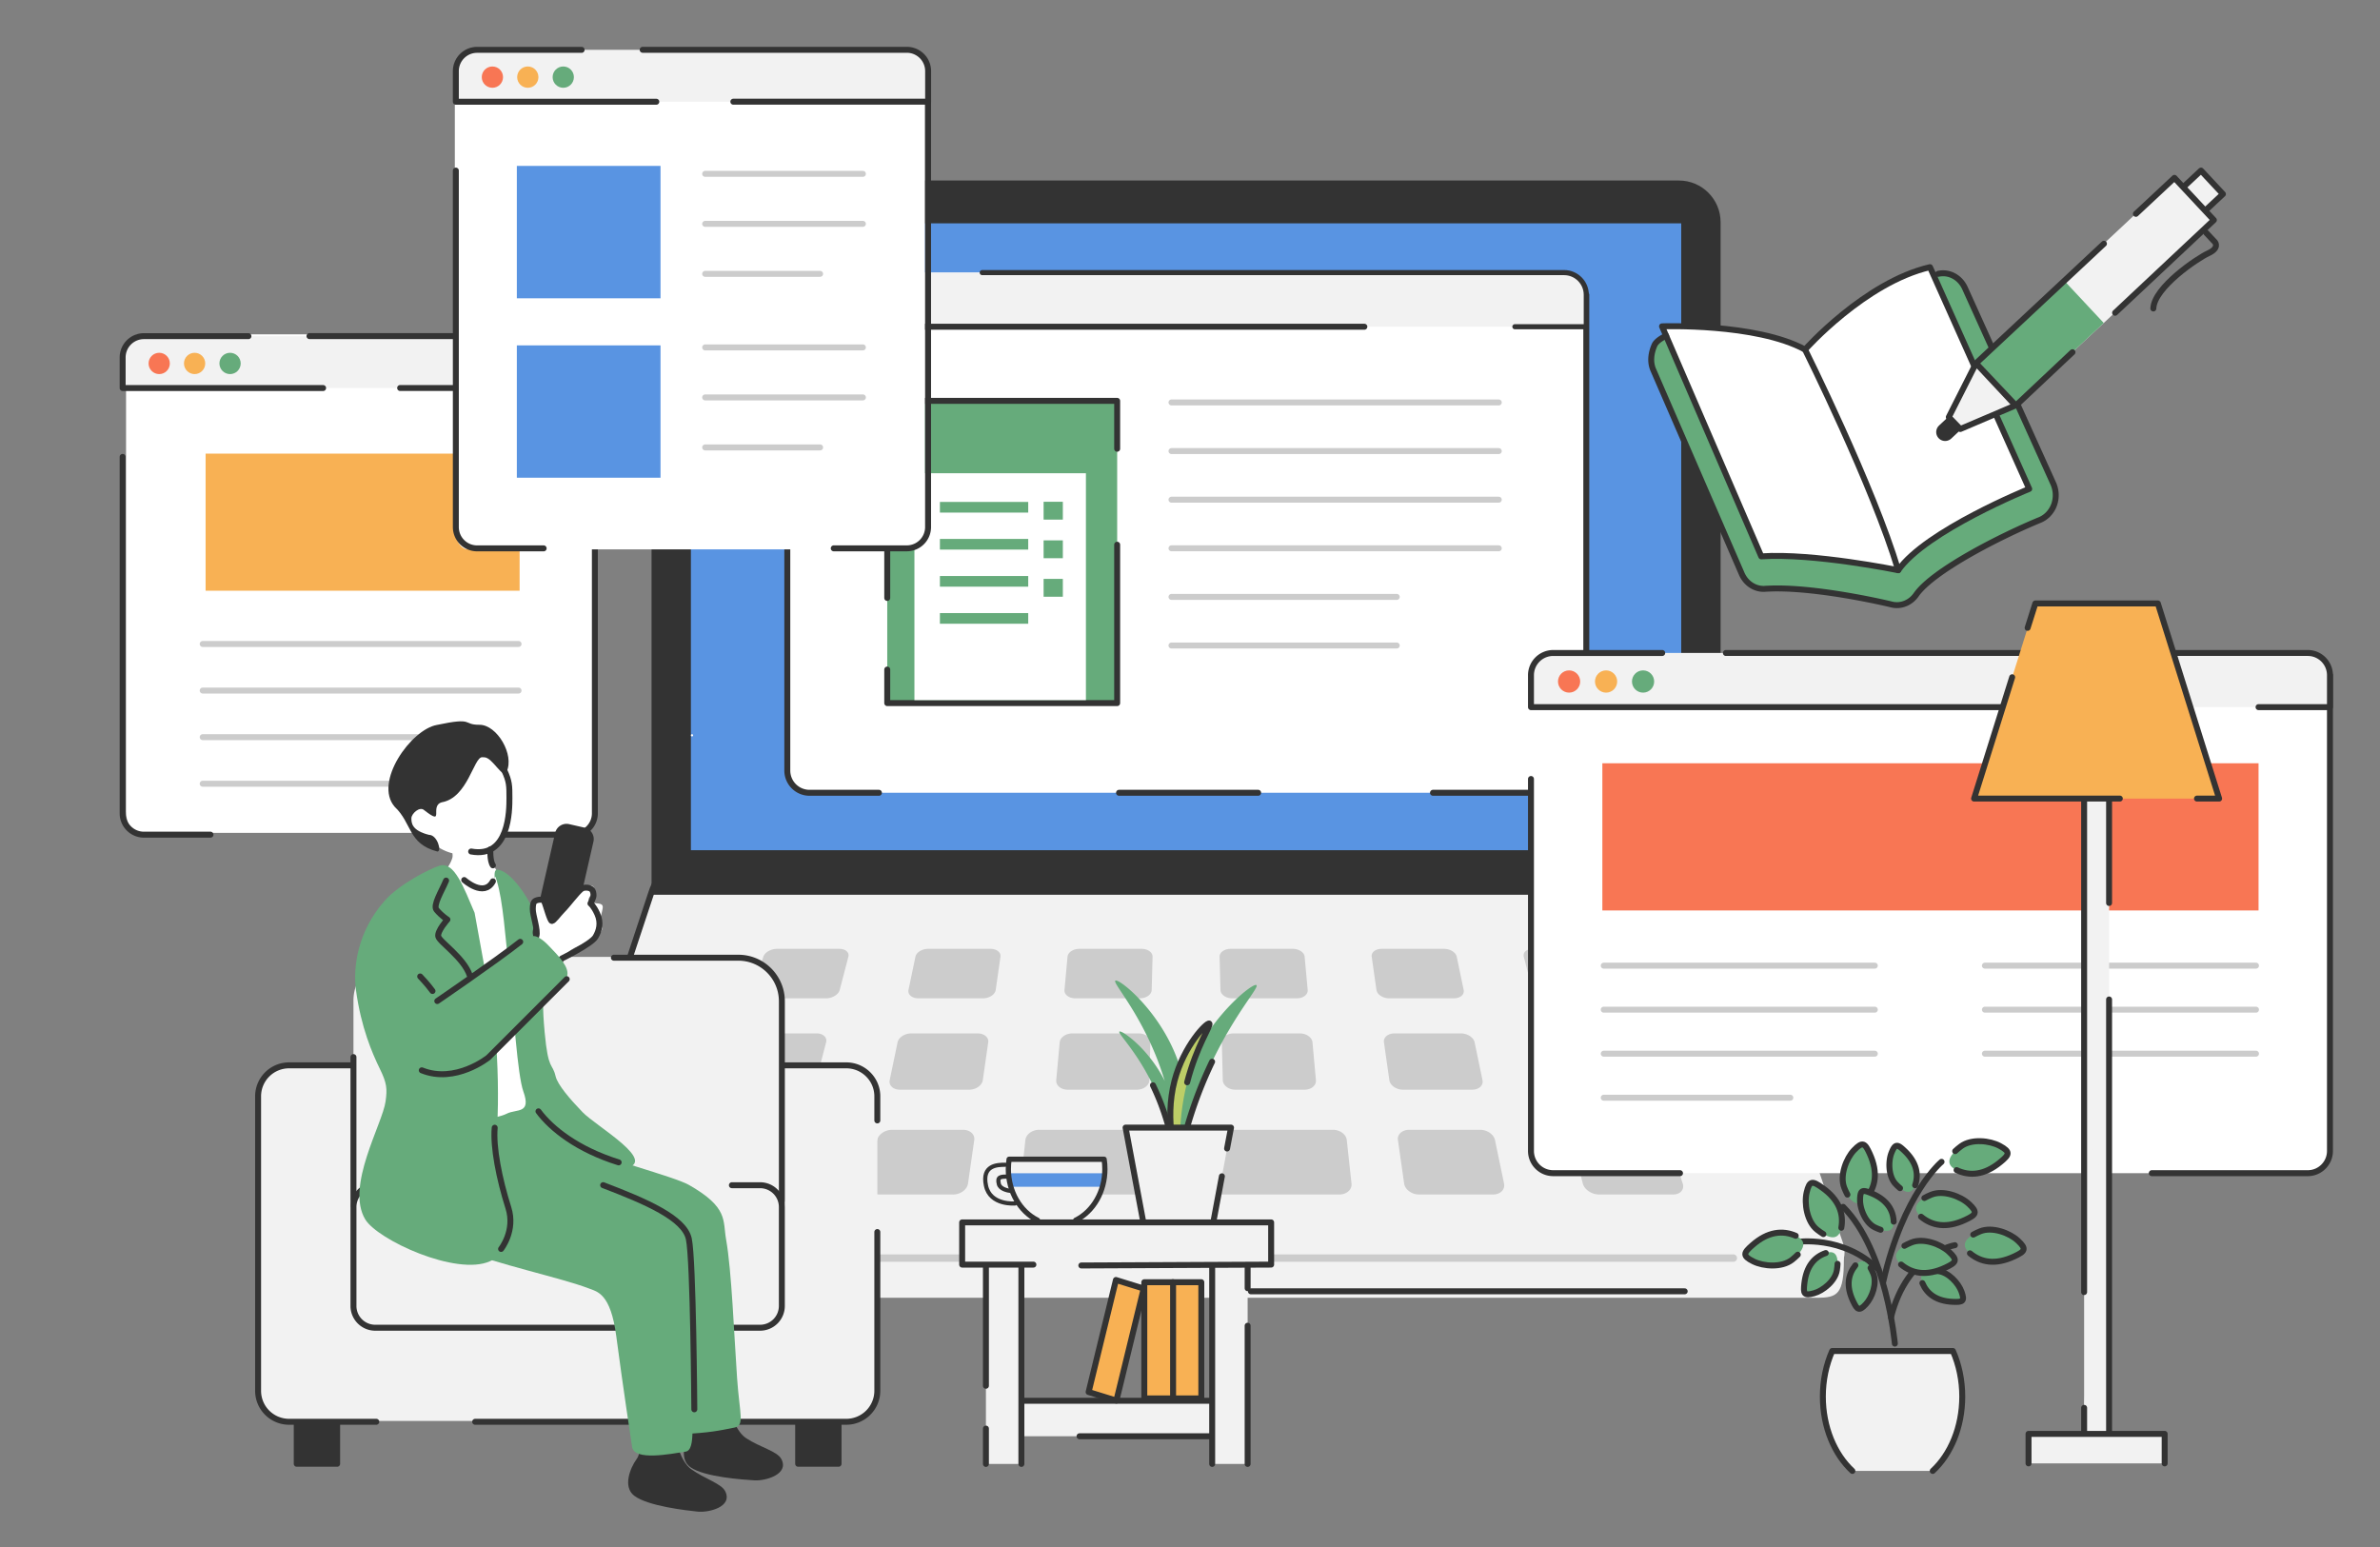 <svg xmlns="http://www.w3.org/2000/svg" width="400" height="260"><rect width="100%" height="100%" fill="#808080" stroke="none"/><path d="M12.783-1.826h428.87v257.322H12.783z" style="fill:none"/><path d="M309.716 208.806c1.074 3.134-.877 5.672-4.331 5.672l-211.67 1.319c-3.45 0-4.05-3.525-2.974-6.66l17.228-55.694c1.28-3.724 5.455-6.801 9.27-6.801h164.204c3.815 0 7.991 3.077 9.27 6.801z" style="fill:#f2f2f2"/><path d="M309.897 211.623c.003 5.885-1.058 6.488-4.512 6.488H95.327c-3.451 0-5.338-2.412-5.338-8.503 0-2.728 17.98-52.536 17.98-52.536 1.28-3.724 5.455-6.801 9.27-6.801h164.204c3.815 0 7.991 3.077 9.27 6.801 0 0 19.18 47.984 19.184 54.55" style="fill:#f2f2f2"/><path d="M129.293 218.103H94.989c-3.393 0-4.523-1.225-4.523-7.998 0-3.039 18.947-59.912 18.947-59.912 1.257-4.144 5.363-7.568 9.113-7.568h161.427c3.75 0 7.857 3.424 9.114 7.568 0 0 8.033 22.748 13.614 40.577" style="fill:#f2f2f2;stroke:#333;stroke-linecap:round;stroke-linejoin:round"/><path d="M227.144 198.91c.111 1.01-.8 1.844-2.02 1.844h-51.563c-1.222 0-2.13-.834-2.02-1.844l.792-7.308c.104-.946 1.143-1.717 2.314-1.717h49.391c1.169 0 2.21.771 2.312 1.717zM132.665 198.91c-.263 1.01-1.479 1.844-2.701 1.844h-12.468c-1.222 0-1.95-.834-1.621-1.844l2.38-7.308c.311-.946 1.517-1.717 2.689-1.717h11.942c1.169 0 1.925.771 1.682 1.717zM141.13 166.378c-.202.77-1.237 1.406-2.304 1.406h-10.872c-1.067 0-1.732-.635-1.482-1.406l1.82-5.59c.238-.728 1.27-1.319 2.299-1.319h10.47c1.03 0 1.713.591 1.523 1.32zM137.186 181.541c-.231.88-1.349 1.603-2.489 1.603h-11.616c-1.137 0-1.833-.724-1.548-1.603l2.073-6.363c.27-.827 1.384-1.497 2.476-1.497h11.16c1.093 0 1.812.67 1.6 1.497zM162.692 198.91c-.142 1.01-1.263 1.844-2.482 1.844h-12.468c-1.223 0-2.049-.834-1.837-1.844l1.523-7.308c.196-.946 1.314-1.717 2.486-1.717h11.942c1.172 0 2.017.771 1.884 1.717zM167.346 166.378c-.11.77-1.073 1.406-2.137 1.406h-10.876c-1.066 0-1.804-.635-1.646-1.406l1.168-5.59c.152-.728 1.115-1.319 2.14-1.319h10.474c1.026 0 1.78.591 1.678 1.32zM165.177 181.541c-.126.88-1.158 1.603-2.298 1.603h-11.617c-1.14 0-1.918-.724-1.735-1.603l1.327-6.363c.171-.827 1.206-1.497 2.302-1.497h11.157c1.095 0 1.893.67 1.776 1.497zM193.562 166.378c-.02.77-.906 1.406-1.973 1.406h-10.875c-1.064 0-1.881-.635-1.808-1.406l.51-5.59c.066-.728.959-1.319 1.985-1.319h10.473c1.026 0 1.852.591 1.833 1.32zM193.172 181.541c-.022.88-.975 1.603-2.112 1.603h-11.616c-1.14 0-2.004-.724-1.925-1.603l.582-6.363c.076-.827 1.033-1.497 2.125-1.497h11.16c1.093 0 1.97.67 1.95 1.497zM219.78 166.378c.07.77-.744 1.406-1.811 1.406h-10.876c-1.063 0-1.953-.635-1.972-1.406l-.146-5.59c-.016-.728.808-1.319 1.833-1.319h10.474c1.026 0 1.919.591 1.985 1.32zM221.164 181.541c.082.88-.786 1.603-1.922 1.603h-11.617c-1.14 0-2.09-.724-2.112-1.603l-.164-6.363c-.022-.827.855-1.497 1.95-1.497h11.158c1.095 0 2.051.67 2.127 1.497zM252.78 198.91c.21 1.01-.614 1.844-1.836 1.844h-12.468c-1.222 0-2.34-.834-2.486-1.844l-1.044-7.308c-.136-.946.712-1.717 1.88-1.717h11.943c1.171 0 2.289.771 2.488 1.717zM245.995 166.378c.162.77-.58 1.406-1.643 1.406h-10.875c-1.068 0-2.03-.635-2.14-1.406l-.798-5.59c-.105-.728.648-1.319 1.677-1.319h10.47c1.03 0 1.992.591 2.144 1.32zM249.158 181.541c.184.88-.598 1.603-1.735 1.603h-11.616c-1.14 0-2.175-.724-2.302-1.603l-.909-6.363c-.117-.827.681-1.497 1.773-1.497h11.16c1.093 0 2.129.67 2.303 1.497zM282.808 198.91c.329 1.01-.4 1.844-1.622 1.844h-12.464c-1.223 0-2.438-.834-2.704-1.844l-1.9-7.308c-.247-.946.51-1.717 1.681-1.717h11.943c1.168 0 2.378.771 2.685 1.717zM272.21 166.378c.254.77-.414 1.406-1.478 1.406h-10.876c-1.063 0-2.102-.635-2.301-1.406l-1.457-5.59c-.19-.728.497-1.319 1.523-1.319h10.474c1.026 0 2.058.591 2.295 1.32zM277.15 181.541c.288.88-.409 1.603-1.548 1.603h-11.617c-1.137 0-2.257-.724-2.485-1.603l-1.656-6.363c-.215-.827.503-1.497 1.599-1.497H272.6c1.096 0 2.21.67 2.48 1.497zM291.343 212.062H107.34a.617.617 0 0 1-.617-.618.62.62 0 0 1 .617-.619h184.004a.619.619 0 0 1 0 1.237" style="fill:#ccc"/><path d="M109.505 150.384V37.354c0-3.87 3.137-7.014 6.997-7.014H282.18c3.862 0 6.997 3.145 6.997 7.014v113.03z" style="fill:#333;fill-rule:evenodd"/><path d="M116.117 37.534h166.442v105.352H116.117z" style="fill:#5994e2"/><path d="M262.874 133.24H136.05a3.734 3.734 0 0 1-3.73-3.737V49.551a3.734 3.734 0 0 1 3.73-3.737h126.823c2.06 0 3.73 1.673 3.73 3.737v79.952a3.734 3.734 0 0 1-3.73 3.738" style="fill:#fff"/><path d="M240.84 133.24h22.033c2.06 0 3.73-1.673 3.73-3.737V49.551M188.074 133.24h23.377m-79.13-66.247v62.51a3.734 3.734 0 0 0 3.73 3.738h11.667" style="fill:none;stroke:#333;stroke-linecap:round;stroke-linejoin:round"/><path d="M196.887 67.639h55.009M196.887 75.81h55.009M196.887 83.98h55.009M196.887 92.15h55.009M196.887 100.32h37.863M196.887 108.49h37.863" style="fill:none;stroke:#ccc;stroke-linecap:round;stroke-miterlimit:10"/><path d="M266.604 54.914H132.32v-5.362a3.734 3.734 0 0 1 3.73-3.738h126.824c2.06 0 3.73 1.673 3.73 3.738z" style="fill:#f2f2f2;fill-rule:evenodd"/><path d="M165.08 45.814h97.793c2.06 0 3.73 1.673 3.73 3.737v5.362h-12" style="fill:none;stroke:#333;stroke-linecap:round;stroke-linejoin:round;stroke-width:.86px"/><path d="M229.303 54.914h-96.982v-5.362a3.734 3.734 0 0 1 3.73-3.738h18.326" style="fill:none;stroke:#333;stroke-linecap:round;stroke-linejoin:round"/><path d="M140.591 50.608c0 1.031-.835 1.868-1.865 1.868s-1.865-.837-1.865-1.868.836-1.87 1.865-1.87 1.865.838 1.865 1.87" style="fill:#f87654;fill-rule:evenodd"/><path d="M146.809 50.608c0 1.031-.836 1.868-1.865 1.868s-1.865-.837-1.865-1.868.835-1.87 1.865-1.87 1.865.838 1.865 1.87" style="fill:#f8b154"/><path d="M153.025 50.608c0 1.031-.836 1.868-1.865 1.868s-1.865-.837-1.865-1.868.835-1.87 1.865-1.87 1.865.838 1.865 1.87" style="fill:#66ab7b;fill-rule:evenodd"/><path d="M149.116 67.369h38.643v50.798h-38.643z" style="fill:#66ab7b"/><path d="M149.116 100.498V67.37h38.643v8.054m0 16.123v26.621h-38.643v-5.64" style="fill:none;stroke:#333;stroke-linecap:round;stroke-linejoin:round"/><path d="M153.685 79.536h28.822v38.131h-28.822z" style="fill:#fff"/><path d="M157.969 84.358h14.843v1.791h-14.843zM175.396 84.332h3.231v2.999h-3.231zM175.396 90.818h3.231v2.999h-3.231zM175.396 97.293h3.231v2.999h-3.231zM157.969 90.577h14.843v1.791h-14.843zM157.969 96.808h14.843v1.791h-14.843zM157.969 103.039h14.843v1.791h-14.843z" style="fill:#66ab7b"/><path d="M210.233 217.026h72.908" style="fill:none;stroke:#333;stroke-linecap:round;stroke-linejoin:round"/><path d="M169.529 235.427h36.324v5.959h-36.324z" style="fill:#f2f2f2"/><path d="M169.53 241.386v-5.96h36.323v5.96h-24.417" style="fill:none;stroke:#333;stroke-linecap:round;stroke-linejoin:round"/><path d="M165.701 212.269h5.959v33.77h-5.959z" style="fill:#f2f2f2"/><path d="M165.701 246.038v-5.941m0-7.193v-20.635h5.96v33.77" style="fill:none;stroke:#333;stroke-linecap:round;stroke-linejoin:round"/><path d="M203.728 212.269h5.959v33.77h-5.959z" style="fill:#f2f2f2"/><path d="M203.728 246.038v-33.77h5.959v4.24m0 6.303v23.227" style="fill:none;stroke:#333;stroke-linecap:round;stroke-linejoin:round"/><path d="M211.167 165.566c-.517-.45-6.781 4.459-10.508 11.974a32.5 32.5 0 0 0-1.726 4.14 28 28 0 0 0-1.328-4.34c-3.158-7.866-9.577-12.926-10.146-12.526-.518.351 3.727 4.81 6.988 13.076a51 51 0 0 1 1.308 3.786c-2.697-5.466-7.314-8.644-7.623-8.295-.31.301 2.847 3.207 5.642 9.018 2.067 4.273 2.92 7.993 3.376 10.257.05 1.695.298 2.736.558 2.77.111.016.218-.165.34-.516.057.337.126.515.23.515.414 0 1.225-2.564 1.343-6.333a70 70 0 0 1 4.092-10.65c3.934-8.217 7.972-12.525 7.454-12.876" style="fill:#66ab7b;fill-rule:evenodd"/><path d="M193.775 182.399c2.066 4.272 2.92 7.992 3.376 10.256.05 1.695.297 2.736.558 2.77.11.016.217-.164.339-.516.057.337.127.515.23.515.414 0 1.225-2.564 1.343-6.333a70 70 0 0 1 4.092-10.65" style="fill:none;stroke:#333;stroke-linecap:round;stroke-linejoin:round"/><path d="M198.174 194.973c-.518 0-2.537-6.563-.777-13.327 1.553-5.911 5.436-9.87 5.85-9.618.362.25-2.123 3.657-3.727 9.869-1.915 7.565-.88 13.026-1.346 13.076" style="fill:#bdce67;fill-rule:evenodd"/><path d="M198.175 194.974c-.518 0-2.537-6.563-.777-13.327 1.553-5.911 5.435-9.87 5.85-9.619.362.25-2.123 3.658-3.728 9.87" style="fill:none;stroke:#333;stroke-linecap:round;stroke-miterlimit:10"/><path d="m192.17 205.516-2.997-16.002h17.723l-2.996 16.002z" style="fill:#f2f2f2;fill-rule:evenodd"/><path d="m205.36 197.695-1.46 7.82h-11.73l-2.997-16.001h17.723l-.666 3.516" style="fill:none;stroke:#333;stroke-linecap:round;stroke-linejoin:round"/><path d="M197.064 215.499h4.839v19.527h-4.839z" style="fill:#f8b154;stroke:#333;stroke-linecap:round;stroke-linejoin:round"/><path d="M192.319 215.499h4.839v19.527h-4.839z" style="fill:#f8b154;stroke:#333;stroke-linecap:round;stroke-linejoin:round"/><path d="m187.552 215.122 4.667 1.443-4.591 18.83-4.667-1.443z" style="fill:#f8b154;fill-rule:evenodd;stroke:#333;stroke-linecap:round;stroke-linejoin:round"/><path d="M185.591 194.834H169.62c-.09.549-.125 1.098-.125 1.66 0 3.736 1.93 7.107 4.904 8.584h6.414c2.974-1.477 4.903-4.848 4.903-8.585 0-.561-.034-1.11-.125-1.66" style="fill:#f2f2f2;fill-rule:evenodd"/><path d="M169.83 197.188h15.619v2.27H169.83z" style="fill:#5994e2"/><path d="m170.402 200.345.54 2.074s-4.184.375-4.89-2.994c-.734-3.446 1.905-3.509 3.225-3.509l.51 1.997c-1.38-.032-1.86.062-1.574 1.232.179.81 1.38 1.122 2.19 1.2" style="fill:#f2f2f2;fill-rule:evenodd"/><path d="M170.6 202.26s-4.184.375-4.889-2.993c-.734-3.447 1.905-3.51 3.225-3.51m.51 1.997c-1.38-.031-1.86.062-1.575 1.232.18.81 1.38 1.123 2.19 1.2" style="fill:none;stroke:#333;stroke-linecap:round;stroke-linejoin:round;stroke-width:.7px"/><path d="m170.96 202.439-.818-2.111" style="fill:none"/><path d="M180.79 205.078c2.974-1.477 4.903-4.848 4.903-8.585 0-.561-.034-1.11-.125-1.66h-15.97c-.091.55-.126 1.099-.126 1.66 0 3.737 1.93 7.108 4.904 8.585" style="fill:none;stroke:#333;stroke-linecap:round;stroke-linejoin:round;stroke-width:.88px"/><path d="M161.706 205.445h51.931v7.094h-51.931z" style="fill:#f2f2f2"/><path d="M173.68 212.54h-11.974v-7.095h51.931v7.094l-31.902.147" style="fill:none;stroke:#333;stroke-linecap:round;stroke-linejoin:round"/><path d="M387.86 197.172H261.037a3.734 3.734 0 0 1-3.73-3.737v-79.952a3.734 3.734 0 0 1 3.73-3.738H387.86c2.06 0 3.73 1.674 3.73 3.738v79.952a3.734 3.734 0 0 1-3.73 3.737" style="fill:#fff"/><path d="M361.646 197.172h26.214c2.06 0 3.73-1.673 3.73-3.737v-79.952M257.307 130.925v62.51a3.734 3.734 0 0 0 3.73 3.737h21.316" style="fill:none;stroke:#333;stroke-linecap:round;stroke-linejoin:round"/><path d="M269.535 162.294h45.562M269.535 169.692h45.562M269.535 177.09h45.562M333.597 162.294h45.562M333.597 169.692h45.562M333.597 177.09h45.562M269.535 184.489h31.36" style="fill:none;stroke:#ccc;stroke-linecap:round;stroke-miterlimit:10"/><path d="M269.304 128.28h110.284v24.738H269.304z" style="fill:#f87654"/><path d="M391.59 118.846H257.307v-5.363a3.734 3.734 0 0 1 3.73-3.737H387.86c2.06 0 3.73 1.673 3.73 3.737z" style="fill:#f2f2f2;fill-rule:evenodd"/><path d="M290.067 109.745h97.793c2.06 0 3.73 1.674 3.73 3.738v5.362h-12.001M354.29 118.846h-96.983v-5.363a3.734 3.734 0 0 1 3.73-3.737h18.326" style="fill:none;stroke:#333;stroke-linecap:round;stroke-linejoin:round"/><path d="M265.578 114.54c0 1.03-.836 1.868-1.865 1.868s-1.865-.837-1.865-1.869.835-1.869 1.865-1.869 1.865.838 1.865 1.87" style="fill:#f87654;fill-rule:evenodd"/><path d="M271.795 114.54c0 1.03-.835 1.868-1.865 1.868s-1.865-.837-1.865-1.869.836-1.869 1.865-1.869 1.865.838 1.865 1.87" style="fill:#f8b154"/><path d="M278.011 114.54c0 1.03-.835 1.868-1.865 1.868s-1.865-.837-1.865-1.869.836-1.869 1.865-1.869 1.865.838 1.865 1.87" style="fill:#66ab7b;fill-rule:evenodd"/><path d="M311.322 247.214c-3.003-2.78-4.96-7.343-4.96-12.5 0-2.69.54-5.324 1.57-7.656h20.289c1.03 2.332 1.57 4.966 1.57 7.657 0 5.156-1.956 9.719-4.96 12.499" style="fill:#f2f2f2;fill-rule:evenodd;stroke:#333;stroke-linecap:round;stroke-linejoin:round"/><path d="M318.464 225.814s-1.401-15.695-8.688-22.981" style="fill:none;stroke:#333;stroke-linecap:round;stroke-linejoin:round"/><path d="M328.553 209.278s-8.026 1.256-10.74 12.119M301.899 208.736s7.888-1.233 13.804 4.624M326.311 195.266s-6.446 5.325-9.809 20.178" style="fill:none;stroke:#333;stroke-linecap:round;stroke-linejoin:round"/><path d="M314.253 193.926c1.453 3.22.923 5.641-.628 7.456-1.431 1.674-2.697.722-3.666-1.766-.795-2.042.332-4.945 1.635-6.308 1.466-1.534 1.846-1.165 2.659.618" style="fill:#66ab7b"/><path d="M310.493 200.778c-.187-.334-.362-.73-.538-1.167-.792-2.038.338-4.938 1.646-6.304 1.46-1.538 1.84-1.16 2.649.623 1.457 3.212.926 5.637-.62 7.45" style="fill:none;stroke:#333;stroke-linecap:round;stroke-linejoin:round"/><path d="M336.196 195.314c-2.73 2.242-5.205 2.362-7.361 1.338-1.99-.945-1.4-2.416.749-4 1.763-1.3 4.86-.968 6.516-.065 1.863 1.015 1.606 1.478.096 2.727" style="fill:#66ab7b"/><path d="M328.601 193.47c.274-.267.61-.539.987-.823 1.76-1.296 4.855-.96 6.514-.055 1.867 1.01 1.6 1.475.09 2.72-2.721 2.245-5.2 2.364-7.354 1.344" style="fill:none;stroke:#333;stroke-linecap:round;stroke-linejoin:round"/><path d="M330.325 205.005c-3.198 1.499-5.627 1.004-7.463-.52-1.695-1.408-.761-2.687 1.713-3.692 2.03-.824 4.949.261 6.33 1.544 1.555 1.444 1.192 1.83-.58 2.668" style="fill:#66ab7b"/><path d="M323.42 201.344c.331-.192.725-.373 1.16-.555 2.025-.821 4.941.267 6.326 1.555 1.56 1.438 1.187 1.824-.584 2.658-3.192 1.503-5.623 1.007-7.458-.513" style="fill:none;stroke:#333;stroke-linecap:round;stroke-linejoin:round"/><path d="M338.545 211.157c-3.198 1.499-5.627 1.004-7.464-.52-1.695-1.408-.76-2.687 1.713-3.692 2.03-.824 4.95.261 6.33 1.545 1.555 1.443 1.192 1.829-.58 2.667" style="fill:#66ab7b"/><path d="M331.64 207.496c.33-.192.724-.372 1.158-.554 2.026-.822 4.942.266 6.327 1.554 1.56 1.439 1.187 1.824-.584 2.658-3.191 1.503-5.623 1.007-7.458-.513" style="fill:none;stroke:#333;stroke-linecap:round;stroke-linejoin:round"/><path d="M328.259 218.803c-2.86-.119-4.42-1.38-5.17-3.16-.691-1.643.46-2.212 2.614-2.01 1.767.167 3.46 2.035 3.972 3.472.577 1.617.171 1.758-1.416 1.698" style="fill:#66ab7b"/><path d="M324.666 213.598c.31-.014.661.003 1.041.034 1.764.167 3.453 2.037 3.966 3.478.582 1.615.17 1.752-1.415 1.69-2.857-.113-4.42-1.378-5.17-3.153" style="fill:none;stroke:#333;stroke-linecap:round;stroke-linejoin:round"/><path d="M320.081 193.412c2.067 1.98 2.403 3.96 1.788 5.79-.568 1.69-1.808 1.355-3.29-.222-1.215-1.294-1.248-3.815-.682-5.231.636-1.594 1.034-1.432 2.184-.337" style="fill:#66ab7b"/><path d="M319.333 199.693a8 8 0 0 1-.758-.715c-1.212-1.292-1.242-3.811-.674-5.232.632-1.596 1.032-1.426 2.179-.33 2.068 1.974 2.403 3.955 1.791 5.783" style="fill:none;stroke:#333;stroke-linecap:round;stroke-linejoin:round"/><path d="M314.534 200.548c2.636 1.115 3.654 2.844 3.731 4.774.071 1.78-1.206 1.91-3.153.964-1.596-.777-2.524-3.12-2.5-4.645.028-1.717.457-1.706 1.922-1.093" style="fill:#66ab7b"/><path d="M316.07 206.683a8 8 0 0 1-.962-.398c-1.593-.775-2.518-3.119-2.492-4.648.021-1.717.456-1.7 1.918-1.085 2.635 1.108 3.654 2.84 3.733 4.766" style="fill:none;stroke:#333;stroke-linecap:round;stroke-linejoin:round"/><path d="M311.452 218.707c-1.23-2.585-.842-4.554.382-6.047 1.13-1.378 2.17-.626 2.997 1.374.678 1.64-.185 4.01-1.217 5.133-1.16 1.265-1.474.972-2.162-.46" style="fill:#66ab7b"/><path d="M314.379 213.1c.157.268.305.587.455.937.675 1.638-.19 4.004-1.225 5.13-1.157 1.27-1.47.969-2.155-.463-1.233-2.579-.844-4.55.376-6.042" style="fill:none;stroke:#333;stroke-linecap:round;stroke-linejoin:round"/><path d="M294.495 209.281c2.653-2.332 5.123-2.535 7.313-1.584 2.02.878 1.48 2.368-.615 4.023-1.719 1.358-4.825 1.131-6.51.284-1.896-.952-1.655-1.423-.188-2.723" style="fill:#66ab7b"/><path d="M302.148 210.869c-.265.276-.592.56-.958.856-1.716 1.354-4.82 1.123-6.51.274-1.898-.946-1.648-1.42-.18-2.716 2.644-2.334 5.118-2.537 7.304-1.59" style="fill:none;stroke:#333;stroke-linecap:round;stroke-linejoin:round"/><path d="M306.24 199.599c2.88 2.046 3.644 4.404 3.22 6.753-.39 2.168-1.964 1.985-4.056.326-1.716-1.362-2.208-4.437-1.77-6.271.49-2.064 1.005-1.938 2.606-.808" style="fill:#66ab7b"/><path d="M306.452 207.412c-.33-.195-.681-.448-1.053-.737-1.712-1.36-2.2-4.433-1.76-6.272.484-2.066 1.003-1.931 2.6-.8 2.88 2.039 3.644 4.4 3.225 6.745" style="fill:none;stroke:#333;stroke-linecap:round;stroke-linejoin:round"/><path d="M303.245 215.743c.335-2.977 1.741-4.507 3.615-5.149 1.73-.592 2.226.655 1.858 2.89-.303 1.832-2.338 3.451-3.845 3.872-1.694.475-1.808.04-1.628-1.613" style="fill:#66ab7b"/><path d="M308.832 212.404c-.01.325-.053.69-.114 1.084-.302 1.829-2.339 3.444-3.85 3.866-1.693.48-1.802.039-1.62-1.612.33-2.974 1.738-4.506 3.608-5.148" style="fill:none;stroke:#333;stroke-linecap:round;stroke-linejoin:round"/><path d="M326.973 213.04c-3.198 1.5-5.627 1.004-7.463-.52-1.695-1.407-.761-2.687 1.713-3.692 2.03-.824 4.949.261 6.33 1.545 1.555 1.444 1.192 1.829-.58 2.667" style="fill:#66ab7b"/><path d="M320.068 209.38c.332-.192.725-.373 1.16-.555 2.025-.822 4.941.267 6.326 1.554 1.56 1.439 1.187 1.824-.584 2.658-3.191 1.504-5.623 1.007-7.458-.512" style="fill:none;stroke:#333;stroke-linecap:round;stroke-linejoin:round"/><path d="M350.273 130.794h4.195v111.349h-4.195z" style="fill:#f2f2f2"/><path d="M350.273 217.16v-86.366h4.195v20.971m0 16.212v74.166h-4.195v-5.53" style="fill:#f2f2f2;fill-rule:evenodd;stroke:#333;stroke-linecap:round;stroke-linejoin:round"/><path d="M340.93 245.946v-4.958h22.88v4.958" style="fill:#f2f2f2;fill-rule:evenodd;stroke:#333;stroke-linecap:round;stroke-linejoin:round"/><path d="M372.962 134.215h-41.184l10.296-32.794h20.592z" style="fill:#f8b154;fill-rule:evenodd"/><path d="m340.778 105.524 1.296-4.103h20.592l10.296 32.794h-3.721m-12.966 0h-24.497l6.4-20.394" style="fill:none;stroke:#333;stroke-linecap:round;stroke-linejoin:round"/><path d="M303.37 58.75c-8.251-4.483-24.037-3.904-24.037-3.904l.689 1.593 15.987 37.068c8.798-.592 23.02 2.327 23.02 2.327-4.22-14.116-15.66-37.085-15.66-37.085" style="fill:#fff"/><path d="M324.366 44.9c-10.95 2.545-20.996 13.85-20.996 13.85s11.438 22.968 15.66 37.084c4.634-6.635 22.014-13.664 22.014-13.664L325.04 46.4z" style="fill:#fff"/><path d="M278.07 58c-.59 1.343-.789 2.842-.202 4.185l14.855 34.243c.673 1.56 2.107 2.543 3.689 2.543.068 0 .155 0 .244-.015.63-.031 1.289-.062 1.982-.062 8.134 0 19.17 2.67 19.27 2.7.302.077.604.109.89.109 1.264 0 2.469-.64 3.245-1.747 2.854-4.09 14.293-9.9 20.839-12.586 1.06-.452 1.908-1.36 2.337-2.514a4.8 4.8 0 0 0-.129-3.575l-14.852-32.868c-.703-1.545-2.139-2.484-3.661-2.484-.286 0-.577.031-.847.096l-.69.375 16.004 35.77s-17.38 7.029-22.016 13.664c0 0-14.222-2.919-23.02-2.327l-15.987-37.068s-1.55.672-1.952 1.561" style="fill:#66ab7b;fill-rule:evenodd"/><path d="M325.73 46.025c.271-.064.56-.095.847-.095 1.522 0 2.958.938 3.661 2.484L345.09 81.28a4.82 4.82 0 0 1 .13 3.576c-.43 1.155-1.278 2.062-2.338 2.514-6.546 2.687-17.985 8.496-20.839 12.585-.775 1.108-1.98 1.748-3.244 1.748-.287 0-.59-.031-.889-.109-.101-.031-11.138-2.699-19.272-2.699-.693 0-1.352.03-1.982.06-.089.016-.176.016-.244.016-1.582 0-3.014-.983-3.689-2.544L277.87 62.185c-.588-1.343-.388-2.841.2-4.185.401-.888 1.953-1.561 1.953-1.561" style="fill:none;stroke:#333;stroke-linecap:round;stroke-linejoin:round"/><path d="m280.02 56.44-.687-1.595s15.785-.577 24.036 3.904c0 0 10.047-11.304 20.997-13.849l.674 1.5 16.003 35.77s-17.38 7.029-22.015 13.664c0 0-14.222-2.92-23.02-2.328z" style="fill:none;stroke:#333;stroke-linecap:round;stroke-linejoin:round"/><path d="M303.37 58.749s11.438 22.969 15.659 37.085" style="fill:none;stroke:#333;stroke-linecap:round;stroke-linejoin:round"/><path d="M367.203 29.739h5.267v5.399h-5.267z" style="fill:#f2f2f2" transform="rotate(-43.062 369.837 32.439)"/><path d="M367.203 29.739h5.267v5.399h-5.267z" style="fill:none;stroke:#333;stroke-linecap:round;stroke-linejoin:round" transform="rotate(-43.062 369.837 32.439)"/><path d="m370.807 39.144 1.48 1.584s.768.96-1.129 1.83-9.133 5.76-9.252 9.291" style="fill:none;stroke:#333;stroke-linecap:round;stroke-linejoin:round"/><path d="m326.912 72.616 1.31-1.223" style="fill:none;stroke:#333;stroke-linecap:round;stroke-linejoin:round;stroke-width:3px"/><path d="m329.465 72.102-1.934-2 4.575-9.049 6.63 7.094z" style="fill:#f2f2f2;fill-rule:evenodd"/><path d="M329.658 43.994h45.172v9.732h-45.172z" style="fill:#f2f2f2" transform="rotate(-43.062 352.245 48.86)"/><path d="M333.069 52.638h19.852v9.732h-19.852z" style="fill:#66ab7b" transform="rotate(-43.062 342.995 57.504)"/><path d="m329.465 72.102-1.934-2 4.575-9.049 6.63 7.094zM348.318 59.193l-9.515 8.956-6.697-7.096 21.498-20.09M358.976 35.942l6.474-6.05 6.63 7.094-16.601 15.58" style="fill:none;stroke:#333;stroke-linecap:round;stroke-linejoin:round"/><path d="M49.867 231.73h6.801v14.153h-6.801zM134.139 231.73h6.801v14.153h-6.801z" style="fill:#333"/><path d="M49.867 231.864h6.801v14.153h-6.801zM134.139 231.864h6.801v14.153h-6.801z" style="fill:none;stroke:#333;stroke-linecap:round;stroke-linejoin:round;stroke-width:.99px"/><path d="M92.003 231.73h6.801v14.153h-6.801z" style="fill:none"/><path d="M92.003 231.73h6.801v14.153h-6.801z" style="fill:none"/><path d="M147.45 184.12v49.484a5.22 5.22 0 0 1-5.218 5.217h-93.65a5.207 5.207 0 0 1-5.204-5.217v-49.483a5.204 5.204 0 0 1 5.204-5.204h93.65c2.877 0 5.218 2.334 5.218 5.204" style="fill:#f2f2f2;fill-rule:evenodd"/><path d="M147.45 184.12v49.484a5.22 5.22 0 0 1-5.218 5.217h-93.65a5.207 5.207 0 0 1-5.204-5.217v-49.483a5.204 5.204 0 0 1 5.204-5.204h93.65c2.877 0 5.218 2.334 5.218 5.204" style="fill:none"/><path d="M131.408 168.147v33.248a7.325 7.325 0 0 1-7.321 7.323H66.724c-4.04 0-7.32-3.281-7.32-7.323v-33.248a7.325 7.325 0 0 1 7.32-7.323h57.363c4.04 0 7.32 3.28 7.32 7.323" style="fill:none"/><path d="M131.408 202.723v16.624a3.663 3.663 0 0 1-3.66 3.662H63.063c-2.02 0-3.66-1.64-3.66-3.662v-16.624a3.66 3.66 0 0 1 3.66-3.661h64.683c2.02 0 3.66 1.64 3.66 3.661M92.003 231.864h6.801v14.153h-6.801z" style="fill:none"/><path d="M92.003 231.864h6.801v14.153h-6.801z" style="fill:none"/><path d="M147.45 184.255v49.483a5.22 5.22 0 0 1-5.218 5.217h-93.65a5.207 5.207 0 0 1-5.204-5.217v-49.483a5.204 5.204 0 0 1 5.204-5.204h93.65c2.877 0 5.218 2.334 5.218 5.204" style="fill:none"/><path d="M63.238 238.955H48.582a5.207 5.207 0 0 1-5.204-5.217v-49.483a5.204 5.204 0 0 1 5.204-5.204h93.65c2.877 0 5.218 2.334 5.218 5.204v4.05m0 18.76v26.673a5.22 5.22 0 0 1-5.218 5.217H79.86" style="fill:none;stroke:#333;stroke-linecap:round;stroke-linejoin:round"/><path d="M131.408 168.28v33.249a7.325 7.325 0 0 1-7.321 7.323H66.724c-4.04 0-7.32-3.281-7.32-7.323V168.28a7.325 7.325 0 0 1 7.32-7.323h57.363c4.04 0 7.32 3.28 7.32 7.323" style="fill:none"/><path d="M131.408 202.863v16.624a3.663 3.663 0 0 1-3.66 3.661H63.063c-2.02 0-3.66-1.64-3.66-3.661v-16.624a3.66 3.66 0 0 1 3.66-3.662h64.683c2.02 0 3.66 1.64 3.66 3.662" style="fill:none"/><path d="M131.408 168.147v33.248a7.325 7.325 0 0 1-7.321 7.323H66.724c-4.04 0-7.32-3.281-7.32-7.323v-33.248a7.325 7.325 0 0 1 7.32-7.323h57.363c4.04 0 7.32 3.28 7.32 7.323" style="fill:#f2f2f2;fill-rule:evenodd"/><path d="M103.176 160.958h20.91c4.041 0 7.322 3.28 7.322 7.323v33.248a7.325 7.325 0 0 1-7.321 7.323H66.724c-4.04 0-7.32-3.281-7.32-7.323v-23.867" style="fill:none;stroke:#333;stroke-linecap:round;stroke-linejoin:round"/><path d="M131.408 202.723v16.624a3.663 3.663 0 0 1-3.66 3.662H63.063c-2.02 0-3.66-1.64-3.66-3.662v-16.624a3.66 3.66 0 0 1 3.66-3.661h64.683c2.02 0 3.66 1.64 3.66 3.661" style="fill:#f2f2f2;fill-rule:evenodd"/><path d="M123.008 199.196h4.739a3.663 3.663 0 0 1 3.656 3.666v16.62a3.663 3.663 0 0 1-3.656 3.666H63.062a3.663 3.663 0 0 1-3.656-3.667v-16.619a3.663 3.663 0 0 1 3.656-3.666h19.74" style="fill:none;stroke:#333;stroke-linecap:round;stroke-linejoin:round"/><path d="M98.016 139.977H23.379c-1.213 0-2.195-1.604-2.195-3.582V59.773c0-1.978.982-3.582 2.195-3.582h74.637c1.212 0 2.195 1.604 2.195 3.582v76.622c0 1.978-.983 3.582-2.195 3.582" style="fill:#fff"/><path d="M84.127 140.276h12.278a3.58 3.58 0 0 0 3.574-3.582V60.072M20.613 76.792v59.906c0 1.978 1.6 3.582 3.575 3.582H35.37" style="fill:none;stroke:#333;stroke-linecap:round;stroke-linejoin:round"/><path d="M34.066 108.232h53.087M34.066 116.061h53.087M34.066 123.891h48.22M34.066 131.72h48.22" style="fill:none;stroke:#ccc;stroke-linecap:round;stroke-miterlimit:10"/><path d="M34.555 76.24h52.774v23.04H34.555z" style="fill:#f8b154"/><path d="M99.978 65.217h-79.37v-5.139c0-1.978.988-3.581 2.205-3.581h74.96c1.218 0 2.205 1.603 2.205 3.581z" style="fill:#f2f2f2;fill-rule:evenodd"/><path d="M52.014 56.489h44.4a3.58 3.58 0 0 1 3.574 3.582v5.139H67.252M54.303 65.217h-33.69v-5.139c0-1.978 1.6-3.581 3.575-3.581H41.75" style="fill:none;stroke:#333;stroke-linecap:round;stroke-linejoin:round"/><path d="M28.545 61.082c0 .989-.8 1.791-1.787 1.791s-1.788-.802-1.788-1.79.801-1.792 1.788-1.792 1.787.803 1.787 1.791" style="fill:#f87654;fill-rule:evenodd"/><path d="M34.494 61.082c0 .989-.8 1.791-1.787 1.791s-1.787-.802-1.787-1.79.8-1.792 1.787-1.792 1.787.803 1.787 1.791" style="fill:#f8b154"/><path d="M40.454 61.082c0 .989-.801 1.791-1.788 1.791s-1.787-.802-1.787-1.79.8-1.792 1.787-1.792 1.788.803 1.788 1.791" style="fill:#66ab7b;fill-rule:evenodd"/><path d="M153.275 92.328H78.638c-1.212 0-2.195-1.603-2.195-3.582V12.125c0-1.979.983-3.582 2.195-3.582h74.637c1.212 0 2.195 1.603 2.195 3.582v76.621c0 1.979-.983 3.582-2.195 3.582" style="fill:#fff"/><path d="M140.126 92.158h12.278a3.58 3.58 0 0 0 3.575-3.582V11.954M76.612 28.673V88.58c0 1.978 1.6 3.582 3.575 3.582h11.182" style="fill:none;stroke:#333;stroke-linecap:round;stroke-linejoin:round"/><path d="M118.514 29.216h26.512" style="fill:none;stroke:#ccc;stroke-linecap:round;stroke-miterlimit:10"/><path d="M86.864 27.887h24.147v22.247H86.864zM86.864 58.043h24.147V80.29H86.864z" style="fill:#5994e2"/><path d="M118.514 37.621h26.512M118.514 46.026h19.32M118.514 58.387h26.512M118.514 66.792h26.512M118.514 75.197h19.32" style="fill:none;stroke:#ccc;stroke-linecap:round;stroke-miterlimit:10"/><path d="M155.978 17.099h-79.37V11.96c0-1.978.987-3.582 2.205-3.582h74.96c1.218 0 2.205 1.604 2.205 3.582z" style="fill:#f2f2f2;fill-rule:evenodd"/><path d="M108.013 8.37h44.4a3.58 3.58 0 0 1 3.574 3.583v5.138h-32.736M110.302 17.099h-33.69V11.96c0-1.978 1.6-3.582 3.575-3.582H97.75" style="fill:none;stroke:#333;stroke-linecap:round;stroke-linejoin:round"/><path d="M84.544 12.964c0 .988-.8 1.79-1.787 1.79s-1.788-.802-1.788-1.79.801-1.791 1.788-1.791 1.787.802 1.787 1.79" style="fill:#f87654;fill-rule:evenodd"/><path d="M90.494 12.964c0 .988-.801 1.79-1.788 1.79s-1.787-.802-1.787-1.79.8-1.791 1.787-1.791 1.787.802 1.787 1.79" style="fill:#f8b154"/><path d="M96.453 12.964c0 .988-.8 1.79-1.787 1.79s-1.788-.802-1.788-1.79.8-1.791 1.788-1.791 1.787.802 1.787 1.79" style="fill:#66ab7b;fill-rule:evenodd"/><path d="M115.568 235.673c-.492-4.788 6.076-3.949 6.602-.752.398 2.424 1.526 5.675 3.226 6.787 2.4 1.571 5.187 2.18 5.902 3.471 1.428 2.576-2.637 3.736-4.487 3.62s-8.399-.543-10.76-2.197c-2.027-1.42-.869-4.638.092-6.106 1.04-1.59-.292-2.073-.575-4.823" style="fill:#333"/><path d="M106.592 240.441c-.28-4.805 6.245-3.676 6.629-.46.291 2.44 1.274 5.738 2.923 6.924 2.328 1.676 5.085 2.408 5.743 3.73 1.312 2.636-2.801 3.615-4.643 3.417-1.843-.197-8.366-.914-10.652-2.67-1.963-1.51-.663-4.673.361-6.097 1.11-1.543-.2-2.085-.36-4.844" style="fill:#333"/><path d="M72.045 182.821c.002.353-2.185 8.418 1.796 15.798 2.02 3.748 6.44 6.209 11.34 7.957 6.094 2.173 17.137 4.021 21.717 5.564 1.434.483 1.867 3.39 3.027 10.596 1.099 6.817 2.725 18.386 4.497 18.302 4.956-.234 6.497-.611 8.998-1.103 1.782-.351.891-2.157.46-8.306-.491-7.023-.907-18.045-1.845-23.3-.577-3.23.42-5.377-6.24-9.177-2.518-1.438-14.639-4.52-18.137-6.413-4.842-2.62-4.193-10.302-6.512-11.267-3.183-1.324-19.129-1.872-19.101 1.349" style="fill:#66ab7b"/><path d="M66.066 183.573c-.013.353-3.17 10.454.48 18.004 1.853 3.832 6.16 6.486 10.977 8.45 5.992 2.442 16.942 4.777 21.449 6.52 1.411.546 3.655.811 4.607 8.046 1.154 8.767 2.403 16.815 2.654 18.571.346 2.422 6.477 1.189 8.997.808 1.797-.272 1.006-5.413.848-11.574-.181-7.038-1.118-17.04-1.21-18.582-.093-1.538.054-5.758-6.432-9.85-2.453-1.548-9.753-4.975-13.164-7.02-4.721-2.831-1.587-12.565-3.86-13.632-3.121-1.464-25.231-2.96-25.346.26" style="fill:#66ab7b"/><path d="M71.378 140.366c2.133 2.548 4.929 3.518 7.075 3.162 2.147-.357 3.342.039 4.981-1.477 1.258-1.502 2.741-5.019 2.84-5.885.092-.794-.004-1.705-.25-2.548-.575-1.969.822-2.166-1.278-5.986-.637-1.16-4.25-6.367-10.09-5.722-5.134.567-7.743 13.124-3.278 18.456" style="fill:#fff"/><path d="M81.383 127.277c1.398-.004 3.131 3.765 3.749 2.433 1.389-2.812-1.59-7.907-4.544-7.898-2.951.01-.78-1.328-7.146.023-4.347.752-10.69 9.639-7.103 13.766 2.962 2.798 2.195 6.2 7.171 7.514.777-.003-.009-2.808-1.407-2.803-2.955-.73-2.96-2.06-2.961-2.8-.003-.738 1.392-2.072 2.17-1.336 3.583 2.796.776-.741 2.948-1.34 4.349-.753 5.362-7.567 6.76-7.571z" style="fill:#333;fill-rule:evenodd"/><path d="M75.359 140.776c.272.011 6.41-.3 6.752-.32.111.621.138 2.87.277 3.685.254 1.484 2.313 3.318 3.313 6.746.71 2.431-12.845 1.313-12.573-1.153.304-2.746 2.039-3.036 2.868-5.451.362-1.053-.655-3.097-.637-3.507" style="fill:#fff"/><path d="M97.882 186.894c-2.096-2.184-4.165-4.567-4.508-6.022-.55-2.331-1.23-.823-1.83-7.324-.427-4.619-.162-4.832-.352-8.628-.2-3.966.435-6.958-.993-10.688-1.345-3.515-4.392-7.856-6.574-8.074-1.15-.115.01 3.512.116 5.956.659 15.176.04 26.11 8.026 38.755 3.669 5.81 9.555 6.038 13.071 5.504 6.203-.944-4.628-7.053-6.956-9.479" style="fill:#66ab7b"/><path d="M83.486 148.012c-.674-2.182.204 1.58-1.478 1.682-3.08.186-6.33-3.715-7.186-3.568-4.076.701-7.664 6.364-7.67 10.227-.225.079 1.228 9.132 1.683 15.482.279 3.896.807 11.142.153 13.607s12.226 3.709 16.2 1.722c1.643-.822 4.147.101 2.771-3.72-1.01-2.807-1.634-13.564-2.295-19.395-.768-6.767-1.108-12.572-2.178-16.037" style="fill:#fff"/><path d="M79.766 153.414c-1.835-4.281-3.422-8.686-5.886-7.923-1.627.504-6.755 3.085-9.232 5.895-4.64 5.265-5.33 11.315-4.814 15.068.86 6.249 2.716 10.546 4.015 13.2 1.183 2.416 1.244 3.332.955 5.453-.52 3.806-6.752 14.276-3.422 19.826 2.063 3.44 15.331 9.59 20.983 7.033 6.168-2.79 1.5-8.434 1.07-13.453-.459-5.35 1.012-11.469-.306-26.601-.005 0-3.361-18.493-3.363-18.498" style="fill:#66ab7b"/><path d="M83.143 189.535c-.3 3.217.75 8.578 2.294 13.446 1.233 3.86-1.222 6.926-1.222 6.926M90.498 186.78c2.144 2.906 6.583 6.433 13.477 8.577M70.619 164.112s1.243 1.293 2.071 2.441M84.762 129.494c.857 1.822.857 2.573.857 4.61s0 10.186-6.433 9.006" style="fill:none;stroke:#333;stroke-linecap:round;stroke-linejoin:round"/><path d="M82.413 142.757s-.106 1.93.43 2.68M78.018 147.903s3.323 3.002 4.825.215" style="fill:none;stroke:#333;stroke-linecap:round;stroke-linejoin:round"/><path d="M116.476 123.658a.19.19 0 0 1-.25.094.19.19 0 0 1-.093-.25.189.189 0 0 1 .344.156" style="fill:#fff"/><path d="m99.124 141.312-3.718 16.293a1.33 1.33 0 0 1-1.597 1.007l-2.599-.593a1.34 1.34 0 0 1-1.011-1.602l3.718-16.293a1.335 1.335 0 0 1 1.605-.998l2.599.593a1.326 1.326 0 0 1 1.003 1.593" style="fill:#333;fill-rule:evenodd;stroke:#333;stroke-linecap:round;stroke-linejoin:round;stroke-width:1.26px"/><path d="M101.098 153.555c-.2 1.002-.475 1.021-.1 1.804.376.785.19.987-.302 1.62-.491.631-2.473 1.466-4.11 2.307-1.639.84-3.887 3.216-4.566 4.599-.044.09-4.234-1.925-3.58-3.108.848-1.53 2.273-3.102 2.08-3.86s-.459-2.615-.599-3.738.258-1.71.873-1.609c.617.103.554 1.039 1.17 2.56.613 1.519.833.677 1.529.117s3.109-3.926 3.92-4.484 1.67-1.366 2.3-.76c.63.605-.874 1.608-.794 2.25.081.641.724.447 1.705.6.981.155.674.699.474 1.701z" style="fill:#fff"/><path d="M89.018 158.914c.675-.654.804-.643 1.126-1.608s-.622-3.495-.6-4.535c.01-.633.053-1.116.396-1.34.343-.226 1.308-.376 1.512.042.332.719.976 3.313 1.297 3.313s1.083-1.115 1.77-1.812c.91-.911 2.38-2.927 3.205-3.58.418-.322 1.34-.258 1.683.053.268.236.354.675.343 1.093-.01.376-.514 1.309-.514 1.309s.525.375 1.147 1.736c.697 1.555.29 2.885-.3 3.882-.697 1.19-5.661 3.624-5.661 3.624l-1.47 1.833" style="fill:none;stroke:#333;stroke-linecap:round;stroke-linejoin:round"/><path d="M90.45 157.534c1.062.58 1.598 1.239 2.572 2.253 1.5 1.564 3.131 3.531 1.952 4.892-1.431 1.654-12.881 14.245-15.634 15.926-2.211 1.352-2.124-13.911.346-15.926s4.515-4.124 5.657-5.044c2.395-1.93 3.92-2.75 5.107-2.1" style="fill:#66ab7b"/><path d="M73.493 168.242s9.65-6.583 13.938-9.95M95.248 164.565 82.07 177.742s-5.512 4.439-11.183 2.144M101.37 199.185c7.205 2.756 13.638 5.511 14.4 9.038.76 3.517.921 28.638.921 28.638M74.974 147.996c-.731 1.762-2.26 4.153-1.603 4.928.902 1.062 1.824 1.624 1.824 1.624s-1.706 1.893-1.54 2.817c.164.919 4.307 3.583 5.301 6.58" style="fill:none;stroke:#333;stroke-linecap:round;stroke-linejoin:round"/></svg>